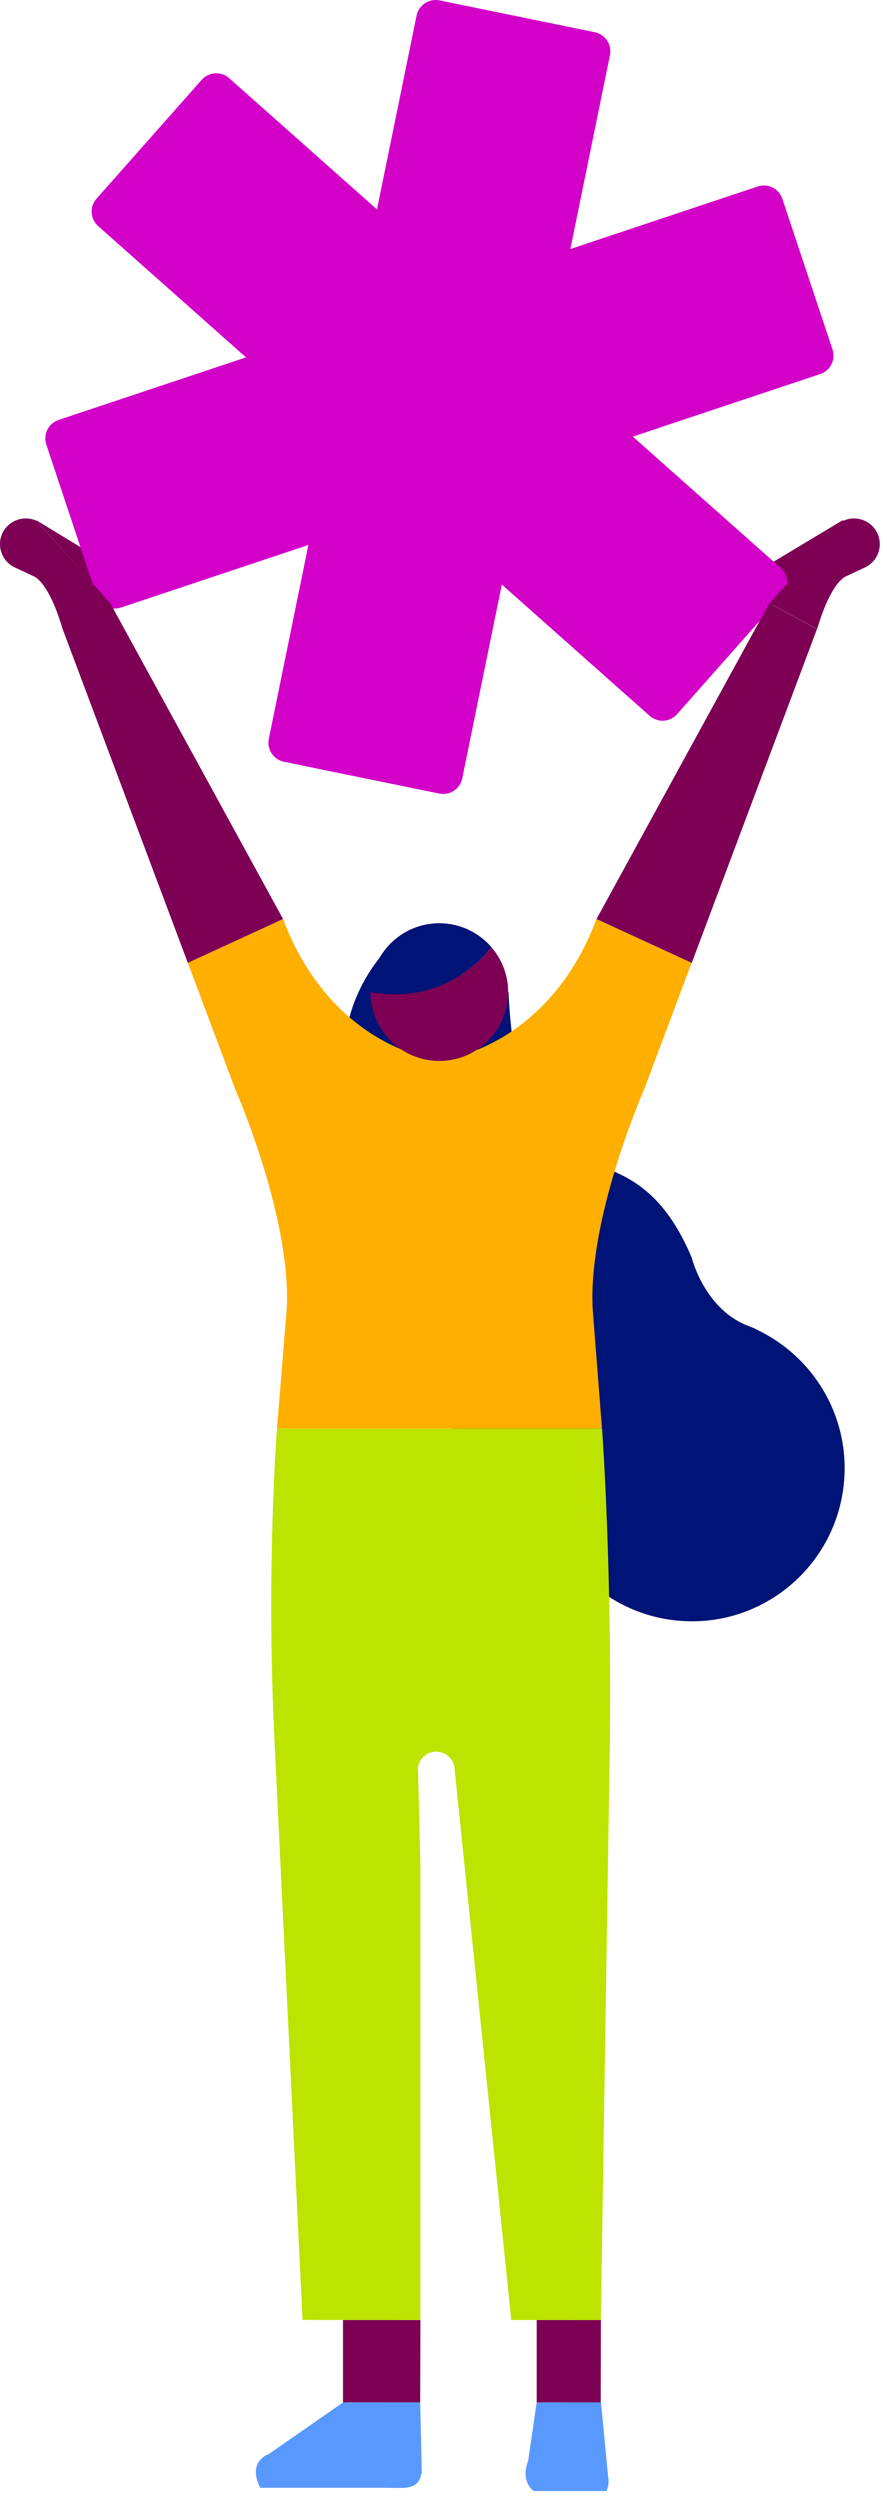 <svg width="66" height="186" viewBox="0 0 66 186" fill="none" xmlns="http://www.w3.org/2000/svg">
<path d="M62.719 38.691L56.102 42.665L57.227 44.887L62.847 42.903L62.719 38.691Z" fill="#7D0055"/>
<path d="M2.684 38.691L8.604 42.296L8.19 44.887L2.684 38.691Z" fill="#7D0055"/>
<path d="M56.324 98.929C56.205 98.855 56.068 98.787 55.897 98.729C55.859 98.716 55.823 98.699 55.785 98.686C55.698 98.65 55.614 98.615 55.524 98.582C52.387 97.282 51.475 93.581 51.475 93.581C48.142 85.621 43.266 87.458 40.673 84.805C38.081 82.151 37.844 73.856 37.844 73.856L28.878 70.498C22.613 77.429 27.087 86.006 27.087 86.006L29.159 104.912C29.159 104.912 38.286 107.576 40.153 108.395C39.696 114.671 44.398 120.128 50.658 120.587C56.918 121.045 62.361 116.331 62.818 110.055C63.167 105.221 60.449 100.88 56.324 98.929Z" fill="#001376"/>
<path d="M61.945 25.995L58.214 14.79C57.96 14.032 57.14 13.62 56.382 13.873L42.44 18.527L45.386 4.108C45.547 3.324 45.04 2.557 44.258 2.396L32.705 0.03C31.923 -0.131 31.157 0.376 30.996 1.16L28.05 15.579L17.053 5.816C16.454 5.284 15.541 5.341 15.009 5.939L7.185 14.777C6.654 15.377 6.708 16.292 7.308 16.824L18.304 26.587L4.362 31.241C3.604 31.494 3.192 32.316 3.446 33.075L7.177 44.279C7.43 45.038 8.251 45.45 9.008 45.196L22.948 40.542L20.002 54.962C19.841 55.745 20.348 56.512 21.131 56.673L32.686 59.039C33.468 59.2 34.234 58.693 34.395 57.909L37.341 43.49L48.337 53.253C48.937 53.785 49.85 53.731 50.381 53.13L58.206 44.292C58.737 43.692 58.68 42.778 58.083 42.245L47.086 32.482L61.029 27.829C61.787 27.578 62.198 26.756 61.945 25.995Z" fill="#D300C8"/>
<path d="M19.17 183.301C19.097 183.459 19.042 183.645 19.039 183.871C19.034 184.196 19.118 184.592 19.359 185.08H25.911H26.238H28.591C30.138 185.08 31.159 185.326 31.382 183.899C31.382 183.89 31.382 183.88 31.382 183.871L31.369 183.301L31.268 178.732H30.774H30.296H29.802H29.145H28.681H28.17H27.706H26.195C26.195 178.746 25.848 178.735 25.529 178.727L20.003 182.569C19.975 182.578 19.427 182.755 19.17 183.301Z" fill="#5998FF"/>
<path d="M42.18 178.729H40.764H39.931L39.306 183.041C39.244 183.211 39.195 183.369 39.165 183.519C39.118 183.732 39.099 183.928 39.107 184.1C39.145 184.952 39.713 185.32 39.713 185.32H45.13C45.283 184.938 45.324 184.665 45.245 184.22H45.247L44.718 178.724H44.71H44.699H43.307H42.18V178.729Z" fill="#5998FF"/>
<path d="M27.704 172.596H25.854H25.523V178.726L31.265 178.728L31.282 172.598L27.704 172.596Z" fill="#7D0055"/>
<path d="M39.934 172.598V178.726L44.698 178.728L44.712 172.598L39.934 172.596V172.598Z" fill="#7D0055"/>
<path d="M65.282 39.669C64.835 38.716 63.689 38.301 62.736 38.749L57.254 44.884L60.804 46.797C61.65 43.915 62.515 43.129 62.862 42.919L63.023 42.843L64.363 42.215C65.318 41.767 65.73 40.621 65.282 39.669Z" fill="#7D0055"/>
<path d="M21.065 68.375L8.209 44.884L2.726 38.749C1.774 38.301 0.628 38.716 0.18 39.669C-0.267 40.621 0.148 41.767 1.1 42.215L2.44 42.843L2.601 42.919C2.95 43.129 3.813 43.918 4.659 46.797L13.978 71.637L21.065 68.375Z" fill="#7D0055"/>
<path d="M44.383 68.375L51.47 71.639L60.789 46.8L57.239 44.884L44.383 68.375Z" fill="#7D0055"/>
<path d="M44.383 68.375C41.01 77.371 33.865 78.621 33.865 78.621H32.689H31.581C31.581 78.621 24.437 77.371 21.064 68.375L13.977 71.636L17.508 81.05C17.508 81.05 21.481 90.059 21.353 96.844C21.35 97.027 21.345 97.21 21.334 97.39L20.611 106.28H44.792L44.102 97.39C44.09 97.21 44.088 97.027 44.082 96.844C43.954 90.059 47.928 81.05 47.928 81.05L51.459 71.636L44.383 68.375Z" fill="#FFAF00"/>
<path d="M45.356 131.036C45.58 116.726 44.797 106.281 44.797 106.281H20.616C20.616 106.281 19.792 116.417 20.419 129.382C20.419 129.382 20.419 129.382 20.419 129.384L22.512 172.589L24.022 172.592V172.595H24.993H25.525H25.741H25.853H27.703V172.592V172.595L31.281 172.597V138.678L31.098 131.587C31.098 131.587 31.092 131.601 31.087 131.609L31.09 131.587H31.098C31.141 130.877 31.731 130.312 32.459 130.312C33.188 130.312 33.78 130.877 33.821 131.587H33.824L38.043 172.6H39.929V172.597L44.707 172.6L45.356 131.036C45.356 131.038 45.356 131.038 45.356 131.036Z" fill="#BDE300"/>
<path d="M27.566 73.807C33.507 74.874 36.55 70.456 36.553 70.45C37.333 71.351 37.811 72.522 37.811 73.807C37.811 76.638 35.519 78.93 32.689 78.93C29.861 78.93 27.566 76.638 27.566 73.807Z" fill="#7D0055"/>
<path d="M27.566 73.808C27.566 70.977 29.859 68.685 32.689 68.685C34.233 68.685 35.614 69.37 36.553 70.45C36.55 70.456 33.507 74.875 27.566 73.808Z" fill="#001376"/>
</svg>
